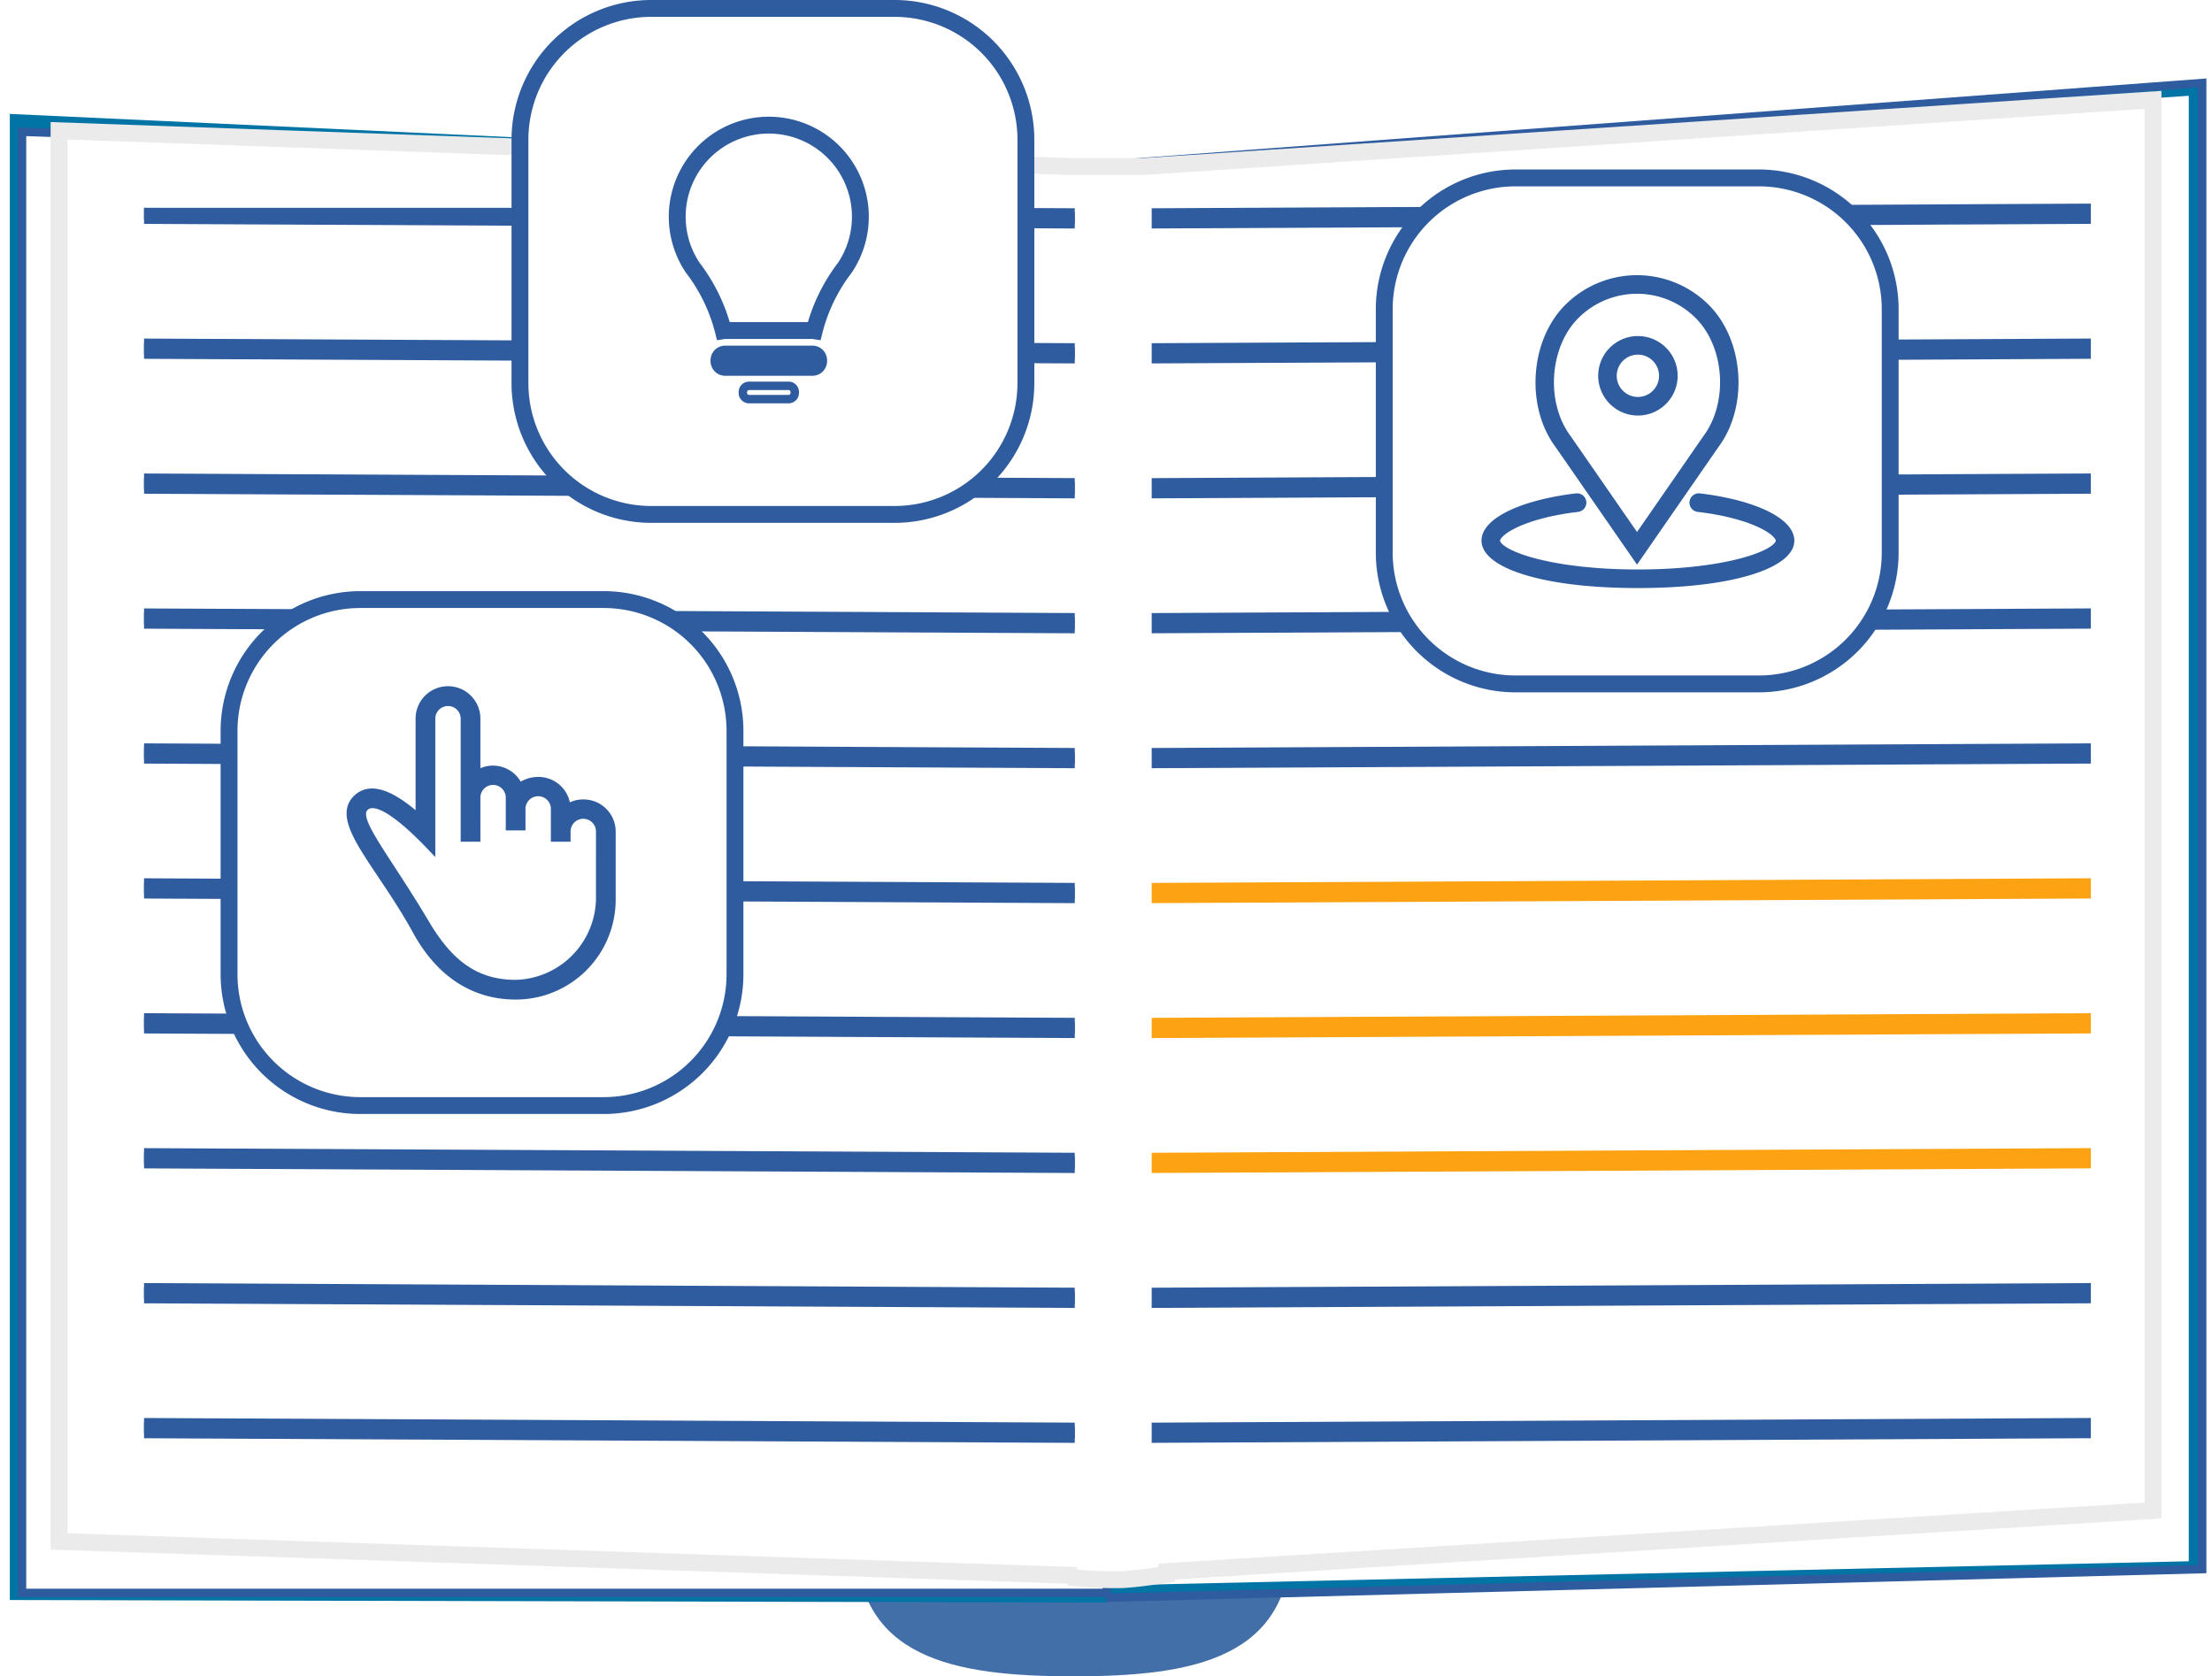 <svg xmlns="http://www.w3.org/2000/svg" xmlns:xlink="http://www.w3.org/1999/xlink" width="262.329" height="198.778" viewBox="0 0 262.329 198.778"><defs><style>.a{fill:none;}.b{fill:#436fa9;}.c,.d{fill:#0074a5;}.c,.e,.i,.k,.l{stroke:#2e5c9e;}.e,.f,.g,.k,.l{fill:#fff;}.g{stroke:#ebebeb;}.g,.k,.l{stroke-width:2px;}.h{clip-path:url(#c);}.i{fill:#2e5c9e;}.j{fill:#fda313;stroke:#fda313;}.k{stroke-miterlimit:10;}.m{filter:url(#a);}</style><filter id="a" x="0" y="4.775" width="262.329" height="189.57" filterUnits="userSpaceOnUse"><feOffset dy="2" input="SourceAlpha"/><feGaussianBlur stdDeviation="2" result="b"/><feFlood flood-opacity="0.161"/><feComposite operator="in" in2="b"/><feComposite in="SourceGraphic"/></filter><clipPath id="c"><rect class="a" width="110.377" height="153.45"/></clipPath></defs><g transform="translate(-781.836 -1833.5)"><g transform="translate(783 1843.343)"><g transform="translate(0)"><path class="b" d="M120.506,165.336c0,14.251-11.562,16.375-25.813,16.375h0c-14.251,0-25.813-2.124-25.813-16.375V16.956c0-14.251,11.561-4.719,25.813-4.719l5.836.566c14.251,0,19.993-10.1,19.993,4.168V165.336Z" transform="translate(31.468 7.223)"/><path class="c" d="M212.648,176.222,82.193,179.634,82.64,9.69,212.648,0Z" transform="translate(47.352)"/><path class="d" d="M129.992,8.355,0,2.33V178.552l129.992.3Z" transform="translate(0 1.335)"/><path class="e" d="M2.82,179.06V5.8L126.929,10.14l4.547,168.92Z" transform="translate(-1.372 -0.018)"/><path class="f" d="M218.978,176.956V3.18L85.47,11.991V179.947Z" transform="translate(39.431 -1.665)"/><g class="m" transform="matrix(1, 0, 0, 1, -1.16, -9.84)"><path class="g" d="M252.038,0,132.318,7.9H123.43L3.71,3.665V170.937l119.72,4.011v.22a46.559,46.559,0,0,0,6.434.3c2.171-.126,5.222-.629,5.222-.629v-.33l116.952-7.236Z" transform="translate(3.29 9.84)"/></g><g class="h" transform="translate(15.918 14.804)"><path class="i" d="M120.5,8.688,10.12,8.14v1.4l110.377.548Z" transform="translate(-10.12 -8.14)"/><g transform="translate(0 16)"><path class="i" d="M120.5,8.688,10.12,8.14v1.4l110.377.548Z" transform="translate(-10.12 -8.14)"/></g><g transform="translate(0 32)"><path class="i" d="M120.5,8.688,10.12,8.14v1.4l110.377.548Z" transform="translate(-10.12 -8.14)"/></g><g transform="translate(0 48)"><path class="i" d="M120.5,8.688,10.12,8.14v1.4l110.377.548Z" transform="translate(-10.12 -8.14)"/></g><g transform="translate(0 64)"><path class="i" d="M120.5,8.688,10.12,8.14v1.4l110.377.548Z" transform="translate(-10.12 -8.14)"/></g><g transform="translate(0 80)"><path class="i" d="M120.5,8.688,10.12,8.14v1.4l110.377.548Z" transform="translate(-10.12 -8.14)"/></g><g transform="translate(0 96)"><path class="i" d="M120.5,8.688,10.12,8.14v1.4l110.377.548Z" transform="translate(-10.12 -8.14)"/></g><g transform="translate(0 112)"><path class="i" d="M120.5,8.688,10.12,8.14v1.4l110.377.548Z" transform="translate(-10.12 -8.14)"/></g><g transform="translate(0 128)"><path class="i" d="M120.5,8.688,10.12,8.14v1.4l110.377.548Z" transform="translate(-10.12 -8.14)"/></g><g transform="translate(0 144)"><path class="i" d="M120.5,8.688,10.12,8.14v1.4l110.377.548Z" transform="translate(-10.12 -8.14)"/></g></g><g transform="translate(135.918 14.804)"><path class="i" d="M10.12,8.688,120.5,8.14v1.4L10.12,10.084Z" transform="translate(-10.12 -8.14)"/><path class="i" d="M10.12,8.688,120.5,8.14v1.4L10.12,10.084Z" transform="translate(-10.12 7.86)"/><path class="i" d="M10.12,8.688,120.5,8.14v1.4L10.12,10.084Z" transform="translate(-10.12 23.86)"/><path class="i" d="M10.12,8.688,120.5,8.14v1.4L10.12,10.084Z" transform="translate(-10.12 39.86)"/><path class="i" d="M10.12,8.688,120.5,8.14v1.4L10.12,10.084Z" transform="translate(-10.12 55.86)"/><path class="j" d="M10.12,8.688,120.5,8.14v1.4L10.12,10.084Z" transform="translate(-10.12 71.86)"/><path class="j" d="M10.12,8.688,120.5,8.14v1.4L10.12,10.084Z" transform="translate(-10.12 87.86)"/><path class="j" d="M10.12,8.688,120.5,8.14v1.4L10.12,10.084Z" transform="translate(-10.12 103.86)"/><path class="i" d="M10.12,8.688,120.5,8.14v1.4L10.12,10.084Z" transform="translate(-10.12 119.86)"/><path class="i" d="M10.12,8.688,120.5,8.14v1.4L10.12,10.084Z" transform="translate(-10.12 135.86)"/></g></g></g><g transform="translate(797 1828.5)"><g transform="translate(149 26.098)"><g transform="translate(0 0)"><path class="k" d="M81.8,127.77H52.943A15.573,15.573,0,0,1,37.38,112.2V83.337A15.573,15.573,0,0,1,52.943,67.77H81.817A15.573,15.573,0,0,1,97.38,83.337V112.22A15.573,15.573,0,0,1,81.8,127.77Z" transform="translate(-37.38 -67.77)"/></g><g transform="translate(12.033 12.033)"><path class="i" d="M27.212,20.423A4.212,4.212,0,1,0,23,16.212,4.217,4.217,0,0,0,27.212,20.423Zm0-7.22A3.008,3.008,0,1,1,24.2,16.212,3.012,3.012,0,0,1,27.212,13.2Z" transform="translate(-9.162 -4.78)"/><path class="i" d="M22.184,32.945l9.23-13.331C34.876,15,34.376,7.413,30.343,3.38a11.537,11.537,0,0,0-16.317,0C9.993,7.412,9.492,15,12.94,19.6ZM14.876,4.23a10.335,10.335,0,0,1,14.616,0c3.64,3.639,4.088,10.491.946,14.68L22.184,30.831,13.917,18.892C10.788,14.722,11.237,7.87,14.876,4.23Z" transform="translate(-4.241 0)"/><path class="i" d="M25.34,43A.6.6,0,0,0,25.2,44.2c6.327.745,9.7,2.752,9.7,3.915,0,1.633-6.409,3.911-16.847,3.911S1.2,49.747,1.2,48.114c0-1.163,3.37-3.17,9.7-3.915A.6.6,0,0,0,10.76,43C4.425,43.75,0,45.851,0,48.114c0,2.541,6.2,5.114,18.05,5.114S36.1,50.655,36.1,48.114C36.1,45.851,31.675,43.75,25.34,43Z" transform="translate(0 -17.128)"/></g></g><g transform="translate(46.5 6)"><path class="k" d="M81.8,127.77H52.943A15.573,15.573,0,0,1,37.38,112.2V83.337A15.573,15.573,0,0,1,52.943,67.77H81.817A15.573,15.573,0,0,1,97.38,83.337V112.22A15.573,15.573,0,0,1,81.8,127.77Z" transform="translate(-37.38 -67.77)"/><g transform="translate(18.652 13.838)"><path class="e" d="M253.162,264.375a.733.733,0,0,0-.732.731v.11a.733.733,0,0,0,.732.732h4.692a.733.733,0,0,0,.731-.732V265.1a.732.732,0,0,0-.73-.73Z" transform="translate(-244.648 -233.458)"/><path class="l" d="M259.562,257.462a.731.731,0,0,0-.731-.73H248.474a.732.732,0,0,0-.731.731v.11a.733.733,0,0,0,.731.732h10.358a.732.732,0,0,0,.731-.732Z" transform="translate(-242.793 -229.583)"/><path class="l" d="M245.016,239.583a1.433,1.433,0,0,1,.216-.018h10.358a1.5,1.5,0,0,1,.216.018,20.592,20.592,0,0,1,3.615-7.453,10.86,10.86,0,1,0-18.02,0A20.6,20.6,0,0,1,245.016,239.583Z" transform="translate(-239.552 -215.207)"/></g></g><g transform="translate(12 76.098)"><g transform="translate(0 0)"><path class="k" d="M81.8,127.77H52.943A15.573,15.573,0,0,1,37.38,112.2V83.337A15.573,15.573,0,0,1,52.943,67.77H81.817A15.573,15.573,0,0,1,97.38,83.337V112.22A15.573,15.573,0,0,1,81.8,127.77Z" transform="translate(-37.38 -67.77)"/><path class="i" d="M102.928,89.87a3.285,3.285,0,0,0-2.006.668h0A3.31,3.31,0,0,0,97.58,87.2a3.631,3.631,0,0,0-2.273.8,3.3,3.3,0,0,0-5.081-1.471V79.843a3.343,3.343,0,1,0-6.685,0v11.9c-2.674-2.407-5.616-4.279-7.487-2.407C73.38,92.01,79,97.224,83.274,105.113c3.075,5.482,7.354,7.487,11.632,7.487a11.355,11.355,0,0,0,11.365-11.365V93.213A3.31,3.31,0,0,0,102.928,89.87Zm2.006,6.284v5.081a10.281,10.281,0,0,1-10.028,10.028c-5.081,0-8.022-2.808-10.429-6.685-5.214-8.824-8.958-12.836-7.487-14.306s5.081,1.738,7.888,4.68V79.843a2.006,2.006,0,1,1,4.011,0V93.881h1.337V89.2a2.006,2.006,0,1,1,4.011,0v3.343h1.337V90.539a2.006,2.006,0,1,1,4.011,0v3.343h1.337v-.668a2.006,2.006,0,1,1,4.011,0v2.942Z" transform="translate(-60.919 -65.67)"/></g></g></g></g></svg>